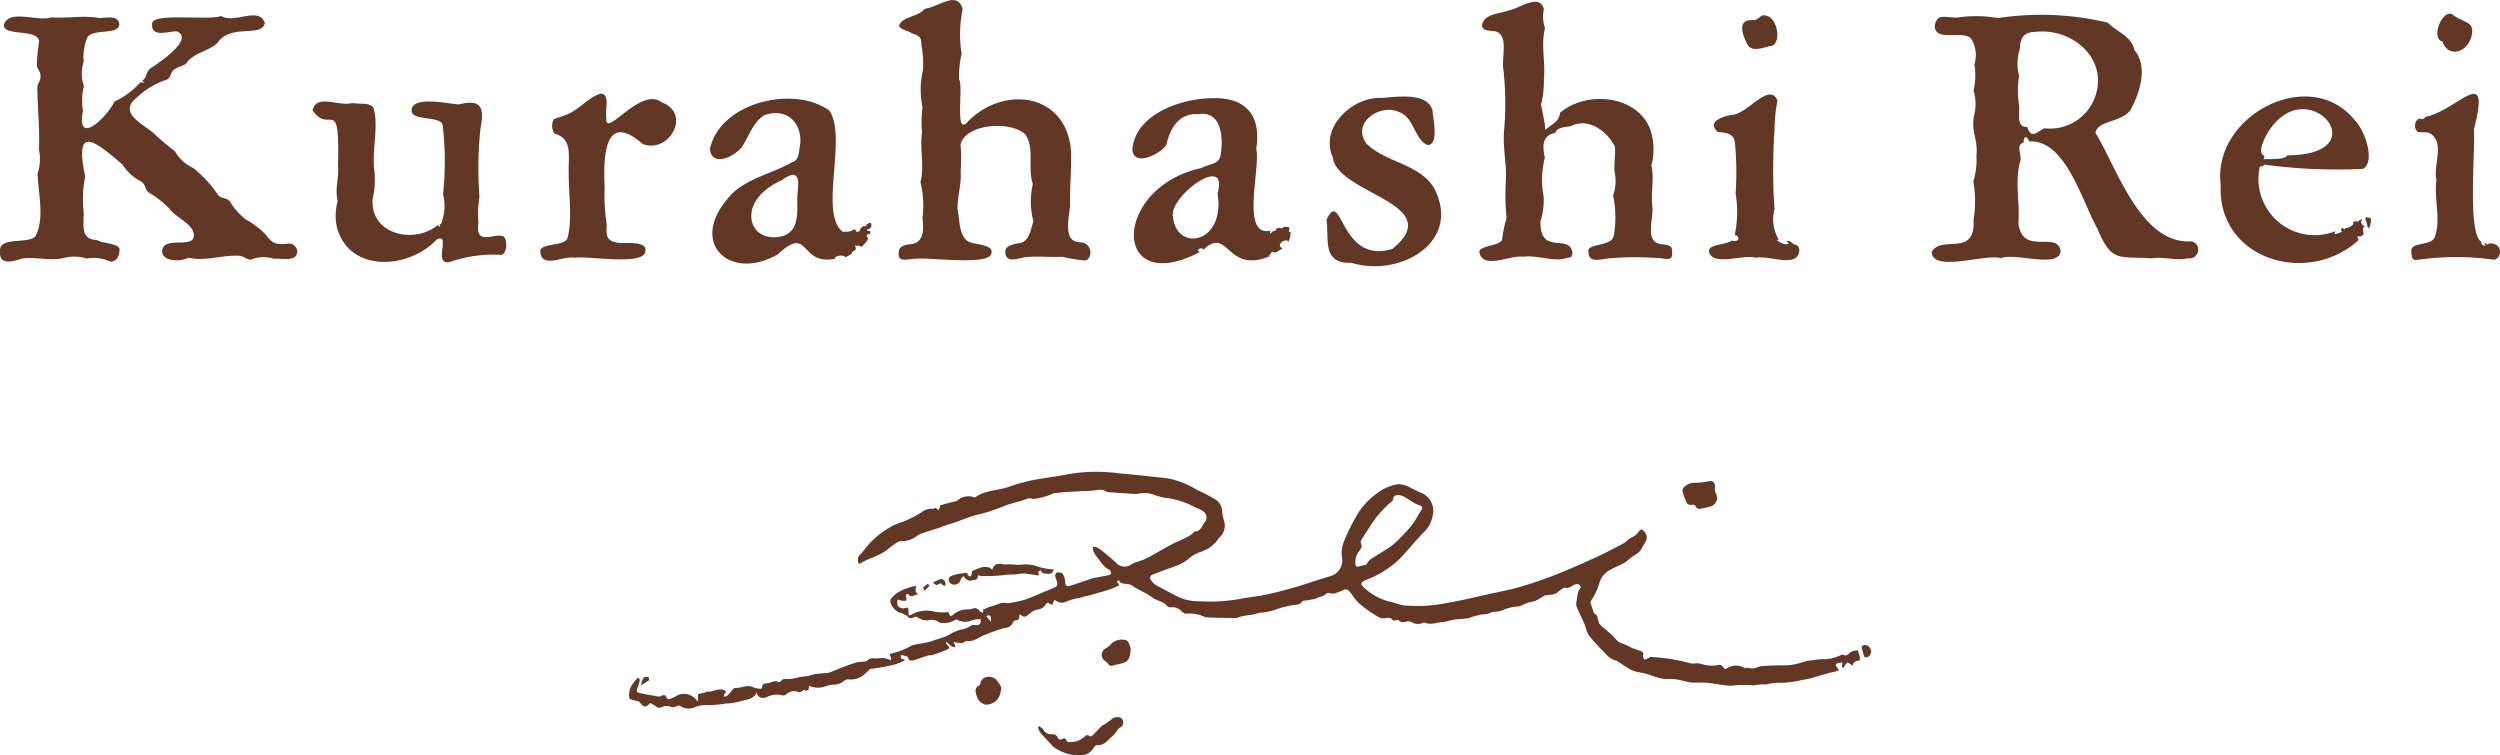 <svg xmlns="http://www.w3.org/2000/svg" width="236" height="71.307" viewBox="0 0 236 71.307">
  <g id="グループ_9691" data-name="グループ 9691" transform="translate(-106.052 -41.721)">
    <g id="グループ_9690" data-name="グループ 9690" transform="translate(165.422 86.266)">
      <path id="パス_12159" data-name="パス 12159" d="M525.561,443.991c.211.03.421.07.632.083a1.016,1.016,0,0,0,.318-.058,2.5,2.5,0,0,1,.5-.16c.644-.043,1.287-.087,1.93-.075a5.708,5.708,0,0,0,2.053-.323,5.1,5.1,0,0,1,1.009-.178,4.542,4.542,0,0,1,.968-.08,3.673,3.673,0,0,0,1.495-.359c.083-.027.2-.113.239-.086.361.243.519-.055.765-.223.183-.123.627-.206.673-.13a2.251,2.251,0,0,1,.2.815c0,.035-.078.125-.118.123a.544.544,0,0,0-.582.467c-.183-.11-.4-.319-.492-.276-.159.073-.248.311-.366.479-.045-.01-.09-.02-.135-.028.007-.171.017-.342.023-.474a3.748,3.748,0,0,0-.439.073.262.262,0,0,0-.181.146c-.015.061.056.145.1.213.063.108.133.211.2.316-.131.042-.259.09-.392.123s-.286.051-.424.09c-.4.106-.786.224-1.184.331a7,7,0,0,1-1.422.346,9.11,9.11,0,0,1-2.185.283,4.5,4.5,0,0,0-1.24.15c-.123.017-.249-.007-.374,0-.2.008-.4.023-.59.042-.088.008-.181.066-.258.048a9.172,9.172,0,0,0-2.093.035c-.725-.023-1.445-.195-2.17-.268-.436-.042-.88-.02-1.318-.03a2.473,2.473,0,0,1-.444-.025c-.451-.091-.9-.231-1.35-.291-.417-.055-.856.022-1.265-.06-.534-.108-1.046-.321-1.571-.479-.185-.055-.383-.071-.57-.118a3.024,3.024,0,0,1-.743-.216c-.479-.264-.928-.584-1.392-.873-.06-.038-.145-.033-.209-.065a2.075,2.075,0,0,1-.509-.276c-.378-.356-.732-.732-1.082-1.111a10.945,10.945,0,0,1-.886-1.041,3.1,3.1,0,0,1-.234-.672c-.106-.279-.226-.555-.351-.83-.173-.387-.377-.763-.524-1.16a1.173,1.173,0,0,1,.025-.517,5.958,5.958,0,0,1,.173-.906c.073-.148.246-.346.2-.431-.136-.266-.384-.269-.652-.135s-.519.379-.875.241c-.042-.017-.125.056-.183.1a3.627,3.627,0,0,0-.465.333c-.387.381-.946.143-1.367.391a6.782,6.782,0,0,1-.68.406c-.211.091-.457.1-.68.175s-.426.165-.637.253c-.08.033-.153.108-.231.111a4.316,4.316,0,0,0-1.693.406,2.676,2.676,0,0,1-.735.116,2.076,2.076,0,0,0-.319.08c-.12.038-.239.131-.351.121a5.067,5.067,0,0,0-1.633.374c-.477.106-.981.088-1.468.161-.371.053-.732.213-1.1.233-.542.028-1.079.289-1.631.048a.208.208,0,0,0-.175.013,1.119,1.119,0,0,1-1.047-.047.759.759,0,0,0-.427-.093c-.321.1-.605.168-.866-.125-.032-.035-.16.025-.243.027s-.249.033-.283-.015c-.193-.266-.439-.229-.7-.181-.49.086-.846-.244-1.21-.459a9.684,9.684,0,0,1-1.365-1.041,4.44,4.44,0,0,1-.51-.642,3.97,3.97,0,0,0-.424-.514.418.418,0,0,0-.351-.043,9.631,9.631,0,0,1-.943.369c-.236.055-.575-.121-.735-.008a1.342,1.342,0,0,1-.68.339c-.141.013-.266.136-.409.171-.266.065-.539.1-.808.15-.133.023-.329,0-.386.083-.266.389-.672.318-1.046.384s-.748.163-1.117.263a5.959,5.959,0,0,1-1.535.407c-.482-.005-.876.231-1.338.246a5.949,5.949,0,0,0-1.117.246.537.537,0,0,1-.148.035c-.9-.015-1.8-.022-2.7-.061a2.3,2.3,0,0,1-.6-.2,3.717,3.717,0,0,0-1.4-.151c-.135.007-.291-.128-.411-.228a1.135,1.135,0,0,0-.981-.376.419.419,0,0,1-.346-.09c-.349-.461-.931-.5-1.368-.79-.178-.118-.346-.254-.53-.357-.381-.211-.771-.4-1.151-.61a3.849,3.849,0,0,0-.464-.293,3.23,3.23,0,0,0-.559-.085,1.063,1.063,0,0,1-.341-.106c-.081-.05-.123-.16-.2-.216-.02-.015-.113.07-.171.11.065.093.131.186.244.349a8.514,8.514,0,0,1-.865.389c-.63.2-1.269.376-1.9.557-.179.05-.366.078-.547.126-.141.037-.274.1-.416.13a4.589,4.589,0,0,0-1.4.4.941.941,0,0,1-.557.015,1.489,1.489,0,0,1-.4-.226.559.559,0,0,0-.12.155c-.095.259-.194.437-.462.138-.028-.032-.218,0-.236.051a1.075,1.075,0,0,1-.893.582,1.642,1.642,0,0,0-.687.379c-.273.233-.507.429-.828.091-.015-.017-.07,0-.135.008.013.3-.026.562-.426.535-.048,0-.126.09-.15.151a.859.859,0,0,1-.765.547,13.754,13.754,0,0,0-1.814.63c-.6.168-1.062.707-1.761.605-.156-.022-.336.194-.509.2a4.287,4.287,0,0,1-.791-.1,1.316,1.316,0,0,1,.1.2c.028.093.045.191.066.288a.892.892,0,0,1-.337-.07,4.483,4.483,0,0,1-.461-.412l-.1.086.175.224c.055.075.156.161.148.224s-.12.155-.2.19c-.422.166-.849.332-1.283.475-.173.058-.376.035-.552.088-.437.131-.863.3-1.305.424-.223.06-.447.09-.557-.263-.042-.13-.4-.163-.613-.239-.017.1-.075.219-.04.294s.165.093.386.2c-.209.11-.332.18-.46.241-.1.043-.226.047-.293.115a17.076,17.076,0,0,1-2.544.48,6.948,6.948,0,0,1-.647.6,1.917,1.917,0,0,1-1.363.389.544.544,0,0,0-.372.08,1.535,1.535,0,0,1-1.027.406,2.963,2.963,0,0,0-.9.2,2.072,2.072,0,0,1-1.461-.088c.008.326-.063.56-.462.4-.047-.018-.138.085-.213.12s-.206.125-.264.095a1.119,1.119,0,0,0-1.237.214c-.078.055-.2.116-.274.09a2.077,2.077,0,0,0-1.55.166.948.948,0,0,1-.6.022c-.146-.05-.244-.244-.362-.376.025-.027.05-.055.076-.081l-.068-.013c-.288.7-1,.648-1.556.84a6.65,6.65,0,0,1-1.4.211,11.837,11.837,0,0,1-1.6.148,2.617,2.617,0,0,0-1.2.161,1.422,1.422,0,0,1-1.456-.095c-.077-.058-.291,0-.407.063a.5.5,0,0,1-.51,0,1.116,1.116,0,0,0-.768.033c-.243.1-.4.138-.607-.053a2.86,2.86,0,0,0-.547-.317c-.374.466-.635.429-.973-.075-.063-.095-.263-.1-.4-.146-.178-.053-.412-.055-.522-.174a.732.732,0,0,1-.076-.514,1.657,1.657,0,0,1,.173-.647,5.781,5.781,0,0,1,.59-.776.172.172,0,0,1,.168,0,.346.346,0,0,1,.066.234,6.1,6.1,0,0,1-.238.748c-.086.218-.027.356.186.4.612.126,1.225.239,1.841.344a.575.575,0,0,0,.286-.085c.223-.095.384-.085.464.193.022.067.175.163.231.143a3.265,3.265,0,0,0,.722-.333,1.481,1.481,0,0,1,1.752.278c.05.063.111.12.244.263a2.015,2.015,0,0,0,.017-.356c-.06-.306.028-.4.338-.407a1.766,1.766,0,0,0,.432-.125c.023-.008.045-.043.061-.042.552.072,1.059-.354,1.624-.141.249.095.2.2.052.356-.058.058-.052.183-.075.276.11-.032.249-.033.321-.1.221-.213.416-.452.622-.68.023-.027.063-.06.095-.057.6.06,1.184-.386,1.8-.031a2.306,2.306,0,0,0,.68.111c-.012.012.1-.06.1-.128-.013-.311.241-.384.422-.386.381-.007.725-.344,1.127-.121a.212.212,0,0,0,.2-.062c.2-.3.484-.218.781-.219a6.237,6.237,0,0,0,1.014-.188c.223-.04.449-.05.672-.09s.424-.1.635-.156c.035-.01.068-.04.1-.042.419-.038.838-.065,1.257-.111a1.673,1.673,0,0,0,.376-.12c.427-.168.851-.348,1.28-.507q.539-.2,1.092-.369a3.273,3.273,0,0,1,.427-.05c.183-.028.432,0,.529-.108a.751.751,0,0,1,.687-.206c.309.007.622-.05.931-.032a2.884,2.884,0,0,1,.625.206c0-.06.055-.223-.007-.306-.145-.208-.08-.324.125-.353a6.686,6.686,0,0,0,1.8-.71,3.561,3.561,0,0,1,.725-.183,7.586,7.586,0,0,0,1.262-.268c.492-.2,1.041-.3,1.478-.529a4.988,4.988,0,0,1,1.16-.539,2.361,2.361,0,0,0,1.081-.419c.047-.037.146-.02.221-.013.547.038.678-.1.628-.559a2.4,2.4,0,0,0-.8.1,1.567,1.567,0,0,1-1.44-.07c-.071-.03-.2.072-.3.11a2.519,2.519,0,0,1-.507.185,3.774,3.774,0,0,1-.725.021c-.088,0-.168-.086-.258-.125a1.268,1.268,0,0,0-.673-.166,1.454,1.454,0,0,1-1.235-.216.339.339,0,0,0-.3-.045c-.225.1-.409.206-.635-.03-.136-.143-.362-.2-.532-.329-.55,0-1.335-.9-1.052-1.368a2.768,2.768,0,0,1,1.046-.806,5.516,5.516,0,0,1,1.047-.353,1.889,1.889,0,0,1,.3-.043c-.121.329-.148.6.213.788-.341-.063-.655.422-.984-.015a.171.171,0,0,0-.165,0,.275.275,0,0,0-.04.2c.106.4.023.487-.392.409-.133-.025-.264-.063-.422-.1-.033.364-.068.687.366.8a.459.459,0,0,0,.211.032c.462-.113.469-.11.465.376a2.162,2.162,0,0,0,.032.286,1.28,1.28,0,0,0,.264-.08,2.985,2.985,0,0,1,2.218-.266,4.061,4.061,0,0,0,1.016.05c.178-.012.284-.04.321.176.045.249.224.194.334.083a2.089,2.089,0,0,1,1.5-.53.86.86,0,0,0,.3-.041.512.512,0,0,1,.7.169c.07.09.211.126.334.2.023-.16.042-.289.062-.417.023.03.045.061.07.091a2.742,2.742,0,0,1,.594-.269c.509-.1.964-.446,1.516-.324a.305.305,0,0,0,.111.017,12.139,12.139,0,0,0,1.611-.341c.778-.268,1.525-.63,2.291-.934.9-.356.9-.354.585-1.222-.038-.111.055-.387.113-.4.186-.025.467-.032.562.08a1.309,1.309,0,0,1,.244.7c.038.464.1.57.532.447.632-.183,1.249-.422,1.874-.634a3.118,3.118,0,0,1,.364-.095c.467-.09.936-.171,1.4-.269.07-.015.18-.113.173-.161-.012-.115-.057-.284-.136-.322-.58-.258-.848-.813-1.227-1.26a2.162,2.162,0,0,1-.326-.592.848.848,0,0,1,0-.323.963.963,0,0,1,.351.042,3.986,3.986,0,0,1,.592.409c.407.334.821.663,1.2,1.027a1.075,1.075,0,0,0,1.5.148,3.948,3.948,0,0,1,.655-.256,7.707,7.707,0,0,0,.866-.351c.712-.379,1.4-.8,2.113-1.179.542-.288,1.112-.529,1.663-.8a3.378,3.378,0,0,0,.461-.311c.07-.051.126-.174.188-.176.59-.008.67-.569.964-.886a.728.728,0,0,0-.195-1.051c-.261-.17-.565-.271-.843-.414a7.8,7.8,0,0,0-2.718-.838c-.544-.06-1.059-.331-1.6-.432a4.191,4.191,0,0,0-1,.048,1.1,1.1,0,0,1-.148.027c-.826-.053-1.656-.1-2.482-.165a.922.922,0,0,1-.4-.1c-.4-.244-.8-.086-1.209-.053-.259.022-.52.027-.783.038-.567.03-1.134.055-1.7.091-.336.022-.67.065-1.006.1-.062.007-.141-.015-.185.017a6.085,6.085,0,0,1-1.862.535c-.025.008-.055.025-.073.017-.459-.223-.831.118-1.242.2a11.874,11.874,0,0,0-1.42.422,18.748,18.748,0,0,1-2.283.78c-1.046.208-1.987.682-2.992.976-.389.113-.762.276-1.146.4-.452.151-.913.284-1.365.436a1.8,1.8,0,0,0-.484.229,2.4,2.4,0,0,1-1.6.535.262.262,0,0,0-.146.015,6.619,6.619,0,0,0-.9.617,5.173,5.173,0,0,1-1.757.963,11.485,11.485,0,0,0-1.109.552.7.7,0,0,1,.15-.939,5.99,5.99,0,0,0,.472-.572,7.938,7.938,0,0,1,2.166-1.875,5.636,5.636,0,0,1,1.4-.614,12.331,12.331,0,0,0,1.706-.874,1.469,1.469,0,0,1,1.087-.331c.068.017.159-.062.264-.1.066.065.143.138.238.231a1.241,1.241,0,0,0,.108-.173c.036-.1.038-.271.093-.289.4-.131.813-.228,1.22-.337a1.127,1.127,0,0,0,.376-.111,1.516,1.516,0,0,1,1.541-.319.216.216,0,0,0,.179-.01c.888-.643,1.988-.6,2.976-.916a20.641,20.641,0,0,1,2.18-.635c1.169-.241,2.363-.362,3.531-.605a16.066,16.066,0,0,1,4.74-.1c1.583.143,3.161.316,4.742.49a8.683,8.683,0,0,1,2.795,1.124,14.707,14.707,0,0,1,1.538.786,1.361,1.361,0,0,1,.766,1.175,6.558,6.558,0,0,0,.228,1.1,1.492,1.492,0,0,1-.485,1.4c-.151.148-.244.358-.4.5a3.167,3.167,0,0,1-1.32.835,3.161,3.161,0,0,0-1.2.687,4.246,4.246,0,0,1-1.393.737c-.665.233-1.323.48-1.982.732a.342.342,0,0,0-.14.559,1.683,1.683,0,0,0,.429.426c.63.359,1.284.68,1.917,1.034a4.711,4.711,0,0,0,2.3.507,16.05,16.05,0,0,0,3.676-.211c.808-.175,1.641-.226,2.449-.4.961-.2,1.914-.456,2.858-.73,1.092-.318,2.163-.708,3.254-1.019a1.555,1.555,0,0,0,1.119-1.826,2.877,2.877,0,0,1,.214-1.51,18.3,18.3,0,0,1,1.1-2.245,6.131,6.131,0,0,1,.894-1.265,7.5,7.5,0,0,1,1.491-1.255,4.261,4.261,0,0,1,1.692-.6,3.1,3.1,0,0,1,1.257.434c.244.1.472.241.718.343a1.851,1.851,0,0,1,1.2,2.224,2.8,2.8,0,0,1-.795,1.5c-.763.77-1.441,1.623-2.181,2.416a9.021,9.021,0,0,1-2.414,1.736c-.332.176-.688.3-1.032.457s-.394.322-.126.593a5.546,5.546,0,0,0,2.735,1.45c.366.088.72.243,1.087.294a14.072,14.072,0,0,0,4.181-.248c1.315-.216,2.614-.545,3.915-.831.971-.215,1.954-.394,2.9-.672,1.112-.324,2.213-.7,3.29-1.122,1.314-.519,2.607-1.094,3.892-1.681.845-.386,1.663-.833,2.49-1.255a1.813,1.813,0,0,0,.254-.166,3.109,3.109,0,0,1,.505-.394,1.686,1.686,0,0,0,.776-.615c.188-.286.361-.176.55.083.47.637-.072,1.026-.289,1.508-.234.522-.786.649-1.157,1a2.926,2.926,0,0,1-.6.449c-.359.193-.753.319-1.1.527a2.108,2.108,0,0,0-1.1,1.16,5.907,5.907,0,0,1-.821,1.812.281.281,0,0,0-.055.2c.091.308.2.612.3.916.01.025.01.066.022.071.456.193.323.682.519,1a3.243,3.243,0,0,0,.627.572,11.234,11.234,0,0,1,.838.78,1.369,1.369,0,0,0,.75.524,5.54,5.54,0,0,1,.875.411c.258.108.535.171.791.281.168.073.342.158.229.427a.425.425,0,0,0,.14.359c.048.042.223-.055.336-.1.083-.033.166-.133.241-.125a17.276,17.276,0,0,1,3.777.6,1.383,1.383,0,0,0,.372.015,1.745,1.745,0,0,1,.6.025,3.112,3.112,0,0,0,1.734.095.509.509,0,0,1,.376.231c.123.2.231.194.4.081a1.5,1.5,0,0,1,1.7.06Zm-35.825-9.713a1.931,1.931,0,0,1,.376-.487c.627-.422,1.287-.793,1.914-1.217a7.134,7.134,0,0,0,.8-.713c.16-.151.314-.313.461-.477a11.371,11.371,0,0,0,.84-.956c.284-.394.492-.841.771-1.24.184-.266.173-.4-.14-.525a2.856,2.856,0,0,1-.445-.185c-.371-.215-.722-.465-1.1-.662a1.2,1.2,0,0,0-.592-.106c-.118.007-.326.143-.324.216.012.369-.286.466-.489.663a13.272,13.272,0,0,0-1.091,1.175c-.321.4-.589.845-.871,1.274-.206.311-.409.627-.6.946a.262.262,0,0,0-.028.218c.211.4-.065.677-.269.946a1.639,1.639,0,0,0-.233,1.079c0,.206.125.276.338.21s.462-.108.687-.158m-35.883,4.838c.136.171.263.329.449.56.038-.587-.072-.71-.449-.56" transform="translate(-420.129 -425.515)" fill="#623726"/>
      <path id="パス_12160" data-name="パス 12160" d="M443.482,440.3c.128.1.3.18.371.311a.857.857,0,0,0,.85.451.484.484,0,0,1,.51.3.28.28,0,0,0,.434.148c.2-.1.333-.09.4.158a.259.259,0,0,0,.191.126,1.939,1.939,0,0,0,1.46-.46c.176-.146.321-.291.55-.083.037.033.191-.01.246-.063.3-.289.569-.6.861-.888a2.157,2.157,0,0,1,.319-.188,7.029,7.029,0,0,0,.61-.44.831.831,0,0,1,.9-.163.545.545,0,0,1-.135.953c-.1.05-.166.175-.241.269a2.249,2.249,0,0,1-.354.459c-.472.352-.793.964-1.521.9-.095-.007-.248.133-.3.241a1.488,1.488,0,0,1-1.475.723,4.18,4.18,0,0,1-2.293-.768.454.454,0,0,1-.091-.068c-.4-.439-.815-.868-1.2-1.32a1.889,1.889,0,0,1-.224-.492l.133-.108" transform="translate(-404.744 -416.294)" fill="#623726"/>
      <path id="パス_12161" data-name="パス 12161" d="M441.027,431.8c.042.331-.095.452-.382.456-.121,0-.249.093-.362.075a.986.986,0,0,1-.384-.183,1.21,1.21,0,0,1-.206-.256c-.091.091-.236.17-.259.278a.636.636,0,0,1-.608.532.578.578,0,0,1-.456-.216c-.095-.181-.158-.462.123-.589a3.112,3.112,0,0,1,.683-.2c.281-.057.57-.08.883-.123,0,.072-.015.156.017.2a.336.336,0,0,0,.2.15c.05.005.133-.09.16-.156.045-.12.02-.324.091-.364a5.842,5.842,0,0,1,.831-.324.933.933,0,0,1,.316-.05,1.483,1.483,0,0,1,.429.053,1.289,1.289,0,0,1,.294.208c.244-.846.893-.451,1.372-.5.444-.047.908.068,1.352.022a3.4,3.4,0,0,1,1.706.226,6.356,6.356,0,0,0,1.4.228c-.18.241-.158.444-.56.407-.329-.032-.565.042-.685-.327-.08.045-.218.078-.231.14-.028.095.03.213.058.354-.452-.067-.875-.143-1.3-.186a3.728,3.728,0,0,0-.667.033c-.1.007-.193.065-.286.053a9.168,9.168,0,0,0-.949.042,13.7,13.7,0,0,1-2.333.093c-.072-.015-.143-.042-.256-.073" transform="translate(-408.096 -422.054)" fill="#623726"/>
      <path id="パス_12162" data-name="パス 12162" d="M481.233,426.2a7.755,7.755,0,0,0,1.062-.12c.527-.131.753.05.713.607a1.016,1.016,0,0,0,.1.53.835.835,0,0,1-.419,1.184,6.55,6.55,0,0,1-1.144.261.4.4,0,0,1-.334-.194c-.09-.23-.2-.218-.409-.185a.5.5,0,0,1-.434-.156,7.2,7.2,0,0,1-.384-1.014.481.481,0,0,1,.218-.59,1.339,1.339,0,0,1,1.034-.323" transform="translate(-380.493 -425.169)" fill="#623726"/>
      <path id="パス_12163" data-name="パス 12163" d="M449.662,436.366c-.115.662-.314.838-1.125,1a3.918,3.918,0,0,0-.4.1c-.238.078-.441.1-.584-.168a.877.877,0,0,0-.251-.228.691.691,0,0,1,.111-1.23,1.649,1.649,0,0,0,.455-.4,1.44,1.44,0,0,1,1.5-.3,1.407,1.407,0,0,1,.294,1.232" transform="translate(-402.342 -419.211)" fill="#623726"/>
      <path id="パス_12164" data-name="パス 12164" d="M442.178,438.545a1.381,1.381,0,0,1-1.42,1.23,1.169,1.169,0,0,1-.788-.658c-.1-.341-.381-.855.183-1.157a.364.364,0,0,0,.126-.223.69.69,0,0,1,.627-.574.941.941,0,0,1,.938.349c.238.337.515.638.334,1.032" transform="translate(-407.088 -417.801)" fill="#623726"/>
      <path id="パス_12165" data-name="パス 12165" d="M491.006,436.051a.961.961,0,0,1-.173.349.568.568,0,0,1-.4.108c-.058-.005-.11-.183-.145-.289a3.972,3.972,0,0,0-.108-.407c-.123-.264-.03-.456.253-.469a.633.633,0,0,1,.575.708" transform="translate(-373.751 -419.004)" fill="#623726"/>
      <path id="パス_12166" data-name="パス 12166" d="M438.107,431.988c-.379.229-.379.229-.718-.045a4.622,4.622,0,0,1,.688-.333.466.466,0,0,1,.379.116.637.637,0,0,1,.128.371c.008.05-.118.161-.125.156-.115-.073-.219-.161-.352-.266" transform="translate(-408.693 -421.482)" fill="#623726"/>
      <path id="パス_12167" data-name="パス 12167" d="M420.81,437.953a2.87,2.87,0,0,1,.248-.717c.066-.091.3-.083.454-.076.028,0,.1.279.065.307-.234.178-.5.319-.767.486" transform="translate(-419.677 -417.801)" fill="#623726"/>
      <path id="パス_12168" data-name="パス 12168" d="M436.956,432.544c-.065-.183-.141-.314-.115-.339a4.245,4.245,0,0,1,.441-.339c.048.07.153.186.14.2a6.6,6.6,0,0,1-.466.474" transform="translate(-409.059 -421.307)" fill="#623726"/>
    </g>
    <path id="パス_12169" data-name="パス 12169" d="M553.662,421.753a.245.245,0,0,0,.04-.04c-.19-.073-.221-.261-.562-.246-.228-.017.075.123.075.123a.585.585,0,0,0,.036.151c-.379.156-.783-.145-1.092-.326l.163-.093a3.687,3.687,0,0,1-.392-2.83,56.721,56.721,0,0,1,.007-7.536,15.55,15.55,0,0,1,.271-2.737c-.738-1.862-2.948,1.4-4.333,1.345-.983.178-2.339.71-1.287,1.613.761.1,1.441.095,1.6.933a29.151,29.151,0,0,1,.073,4.881,10.5,10.5,0,0,1-.083,3.907l.2.06c.421.469-.131.58-.494.476-.562.436-2.357.331-2.12,1.107.4,1.325,3.2.168,4.444.517,1.24-.264,3.857,1.009,4.065-.638,0-.4-.085-.555-.612-.667m-4.264-18.8c.464.776,1.649.165,2.278.095.934-.3.539-2.649-.532-2.851-.592-.188-.648.482-1.3.422-1.506-.048-.909,1.465-.446,2.334M446.88,408.378c-2.012-1.56-5.417,3.589-5.22,1.445-.158-.7.391-2.19-.512-2.268-1.126.284-2.111,1.593-3.315,2.012-.352.155-.715.238-1.127.4a1.318,1.318,0,0,0,.06,1.378c1.756.451,1.277,2.181,1.343,3.636-.033,1.965.374,4.389-.12,6.22-.269.835-2.826.4-2.55,1.377.195,1.5,2.16.254,3.227.479,1.247-.211,6.632.8,6.674-.632.209-.954-1.794-.727-2.422-.763-1.205-.146-1.307-.559-1.219-1.719a17.439,17.439,0,0,1-.2-3.483c-.128-2.718-.111-7.393,3.575-4.155,2.461.994,4.7-2.848,1.812-3.922m39.448,13.2c-1.6-.023-1-2.324-.895-3.48-.04-1.722.123-3.292.093-5-.328-5.653-6.507-6.442-9.9-2.735-1.077.9-.241-3.5-.682-4.17a9.8,9.8,0,0,1,.246-2.4,11.637,11.637,0,0,1,.1-4.216c-.5-1.817-2.288-.181-3.576-.033-.663.825-2.087.667-2.434,1.6.113.386.914.472,1.189.712.829.246.923.456.923,1.1a9.4,9.4,0,0,1,.15,2.364,8.3,8.3,0,0,0-.046,3.531,10.028,10.028,0,0,0-.035,2.353c-.258,1.633.253,3.121-.156,4.7a9.429,9.429,0,0,1,.189,3.4c.143,1.17.131,2.419-1.257,2.481-.891.123-.988.46-.988.828-.093.933.883.529,1.616.53,1.19-.161,7.237.722,7.141-.592.165-.8-1.749-.718-2.274-1.089-.791-.59-.715-1.943-.924-2.961-.04-1.305.4-2.359.286-3.661a12.724,12.724,0,0,0-.013-2.439c.407-2.012,4.707-2.308,6.108-1.016.931,1.337.2,3.177.725,4.7a7.257,7.257,0,0,0,.052,3.516c-.286.933-.4,1.865-1.28,2.062-1.106.153-1.377.46-1.377.828.033,1.111,1.079.637,1.92.5,1.037-.116,2.353.025,3.418-.038a17.006,17.006,0,0,0,2.241.356c.72-.226.634-1.751-.567-1.714m33.567-4.936c-1.249-2.447-4.624-2.552-6.476-4.381-1.49-2,1.383-3.892,3.187-2.931,1.293.479,1.408,2.71,2.635,3.068,1.039-.14.441-2.539.412-3.257-.462-1.741-3.28-1.307-4.773-1.2-2.83-.12-5.9,2.788-4.642,5.626.432,3.462,10.873,4.344,5.633,8.629-5.017,1.535-4.73-5.92-6.23-2.75.256,1.821-.447,4.188,2.348,4.057,4.4,1.4,10.345-1.8,7.905-6.856m-108.3,5.062c-1.047.095-1.431.042-2.073-.843a7.939,7.939,0,0,0-1.859-1.43,5.9,5.9,0,0,1-1.556-1.752c-.431-.394-.648-.155-1.077-.55a11.223,11.223,0,0,0-2.376-2.577A3.821,3.821,0,0,1,400.932,413c-.688-.54-1.152-.9-1.787-1.493-.918-.976-3.717-2.028-1.854-3.536a7.357,7.357,0,0,1,2.913-1.741c.446-.336.234-.62.68-.956.342-.251.788-.316,1.092-.534.755-1.094,2.085-1.126,2.964-1.962,1.272-1.884,4.185-.457,4.479-1.882-.542-1.613-2.841.1-4.128-.663-1.307.474-6.745-.4-6.507.816-.115,1.308,1.836.544,2.346.643,1.668.743-1.776,3.006-2.555,3.523-.424.4-.234.768-.732,1.126a1.625,1.625,0,0,0,.233.213l-.386-.075a7.735,7.735,0,0,1-2.469,1.834c-.612,1.358-3.653,4.389-2.969.843a5.564,5.564,0,0,1,.09-2.308,3.558,3.558,0,0,1-.025-2.3,4.989,4.989,0,0,1,.283-2.13c.329-1.112,3.024-.3,3.082-1.4-.095-.9-1.23-.607-1.884-.592-1.563-.283-2.939.055-4.5-.067-1.323.449-4.045-.836-4.522.718.025,1.109,3.009.316,3.343,1.491a20.783,20.783,0,0,0-.223,2.19c0,.577.347.577.347,1.154s-.3.577-.3,1.154c.028,1.947.244,3.8.151,5.749a4.426,4.426,0,0,1-.128,2.3c.066,1.847.67,4.195-.171,5.85-.517.875-3.52,0-3.372,1.491-.11,1.337,1.157.971,2.125.662,1.26-.163,2.584.259,3.852-.035a4.02,4.02,0,0,1,2.224.045,3.714,3.714,0,0,1,2.221.291c.675,0,.848-.687.848-1.024.191-.732-1.654-.672-2.143-1.024-1.5-.013-1.245-1.358-1.224-2.532a11.01,11.01,0,0,1,.136-3.465c-1.071-5,.943-3.333,3.531-1.105a4.391,4.391,0,0,0,1.8,1.606c.442.409.243.625.685,1.034a8.389,8.389,0,0,1,1.905,1.49c.625.874,2.407,1.518,2.336,2.585-.046,1.257-2.918-.037-2.991,1.443-.005.994,1.688,1.027,2.476.627,1.619.358,3.142-.269,4.8-.191.356.011.71.362,1.074.379a3.227,3.227,0,0,1,2.181-.1c.888-.04,2.131.314,2.223-.653a.806.806,0,0,0-.9-.775m94.507-1.119a1.64,1.64,0,0,1,.068-.349c-.111-.146-.381-.116-.565-.106-.066.186-.3.136-.424.078a2.644,2.644,0,0,0-.3.115c.118.259-.143.046-.446.371-.206.228-.091-.073-.08-.206-2.851.642-.895-5.972-1.335-7.718.5-3.135-.971-4.89-4.138-4.788-2.954.015-7.237,1.5-7.556,4.806.08,1.779,2.74.429,3.217-.427.354-1.588,1.234-3.011,3.021-2.87,2.193-.374,2.381,2.293,2.09,3.859-.126.923-1.126.83-1.8,1.22-8.446,1.834-8.526,12.283-.16,7.942-.441-.219.191-.53.354-.229,2.362-2.286,2.128,2.324,6.23.623l-.04-.138c.286-.083.108-.344.387-.268a2.12,2.12,0,0,0,.218.061c.223-.135.457-.258.66-.4-.733-.338.357-1.046.565-.627a2.116,2.116,0,0,0,.193-.936c-.088,0-.163-.015-.163-.015m-6.728-3.619c.763,4.788-3.879,5.558-4.206,2.231-.485-1.854,5.322-6.166,4.206-2.231m-67.538,4.022c-.873-.219-2.552.913-2.24-1.21a10.461,10.461,0,0,1,.1-2.486,36.475,36.475,0,0,1,.093-6.439c.392-2,.091-2.813-2.033-2.283-.933-.033-4.537-.9-4.461.63.063.929,2.61.447,2.921,1.262a29.272,29.272,0,0,1,.043,6.6,4.338,4.338,0,0,1-.136,2.62s.068.191-.364.279c.268-.093.246.062.171.163l-.171-.163c-2.183,1.822-6.376.933-6.148-2.452a8.023,8.023,0,0,0,.155-2.761c-.236-1.861.459-4.218-.091-5.887-.411-.509-1.245-.279-2.01-.422-1.172.367-3.39-.923-3.721.7,1.631,2.363,2.58-1.654,2.4,5.159.12,1.223-.316,2.193-.033,3.4a5.2,5.2,0,0,0-.093,2.369c1.094,4.442,6.78,4.1,9.433,1.263,1.42-.695-.371,2.336,1.18,2.138a12.52,12.52,0,0,1,4.845-.7c.642.128.758-1.721.158-1.776m159.5.505c-4.8.326-7.038-6.9-9.086-10.24.181-1.2,2.589-.993,3.325-2.2.855-1.546,1.663-4.065.359-5.6-.289-1.355-1.644-1.7-2.517-2.605a27.122,27.122,0,0,0-10.359-.434,11.981,11.981,0,0,0-3.889-.04c-1.215-.013-1.864-.421-2.093.79.04,1.638,2.931.206,3.526,1.343a2.933,2.933,0,0,1,.221,2.274,6.288,6.288,0,0,1-.081,2.467,4.509,4.509,0,0,1,.03,2.459c-.259,1.46.411,2.231.239,3.684a6.942,6.942,0,0,1-.291,2.457,10.575,10.575,0,0,1,.023,3.6c.193,3.6-2.944,1.407-3.953,3.022.052,2.007,5,.185,6.514.605,1.412-.534,5.427,1,5.661-.635-.263-2.027-3.6.5-3.993-2.66.15-1.932-.369-4.037.2-5.934.1-.592-.467-1.448.3-1.686-.017-.569.261-.715.537-.1,3.44-.186,4.989,5.711,6.4,8.181,1.375,3.289,1.964,2.635,5.121,2.86,1.061-.2,2.432.263,3.435-.013a.821.821,0,0,0,.367-1.6m-9.382-13.041a4.5,4.5,0,0,1-4.524,2.369c-.733.382-1.227,1.049-1.623-.115-1.144-.013-.62-1.408-.79-2.2a8.721,8.721,0,0,1,.025-2.614,4.69,4.69,0,0,1,.083-2.61c.011-.926.329-1.528,1.4-1.554,3.792-.459,7.364,2.949,5.432,6.725m-40.613,13.324c-1.767-.161-.746-2.4-.931-3.678-.141-1.337.213-2.437-.08-3.754a5.955,5.955,0,0,0-.148-3.528c-1.33-3.156-6-3.548-8.469-1.466a1.414,1.414,0,0,1-.565.983l-.851.637-.033-.574c-.1-.492-.229-1.222-.349-1.792a9.1,9.1,0,0,0,.266-2.409c.166-1.663-.3-3.181.106-4.813a3.487,3.487,0,0,1-.11-1.811c-.412-1.526-2.239-.078-3.338.133-.873.314-2.369.321-2.5,1.43.066.554.881.457,1.232.534,1.368.306.565,2.574.793,3.639a29.009,29.009,0,0,1,.048,5.884c-.1,1.624.281,3.071.175,4.7a21.589,21.589,0,0,0,.073,3.4,13.073,13.073,0,0,0-.429,2.062c-.316.65-2.306.51-2.125,1.245.417,1.574,2.895.163,4.153.352,1.3-.193,2.956.55,4.108.1.367,0,.5-.083.5-.514-.294-1.824-3.089.364-3.006-2.951a6.58,6.58,0,0,0,.3-2.316,8.314,8.314,0,0,1,.111-3.661c-.218-1.047-.309-2.1.984-2.346.155-.506.811-.537,1.42-.63,1.668-.843,3.443.4,4.211,1.925.073.75-.108,1.621-.028,2.421a3.92,3.92,0,0,1-.143,2.18,10.106,10.106,0,0,1,.071,3.771c-.135,1.1-2.605.723-2.394,1.546.005,1.106,1.028.717,1.9.632a27.279,27.279,0,0,1,4.529-.037c.737-.042,1.546.461,1.465-.534,0-.552-.05-.64-.941-.763m66.4-1.611c-.3-.165-.572-.437-.3-.75a.5.5,0,0,0-.136-.022l-.028.1c-.183-.023-.111.028-.19.1s-.281.017-.334,0c-.063.042-.138.088-.214.14.067.088.06.213-.218.361-.567.3-.333-.027-.567.294-.14-.261-.535-.081-.219.191a2.241,2.241,0,0,1-.732.243l.091-.279a5.307,5.307,0,0,1-7.129-6.113.4.4,0,0,0,.409-.176,50.412,50.412,0,0,0,9.355.4c1.15-.733.148-3.6-.761-4.534-4.24-5.37-13.527-.465-12.7,6.035-.339,7.059,8.225,9.624,13.031,5.215-.339-.68.071-.022.467-.562-.045-.246-.2-.728.175-.65m-9.513-8.4c3.548-6.968,11.144,1.6,2.108,1.621-.131.487-2.269.326-2.221.366l.09-.289c-.612-.286-.213-1.137.023-1.7m9.843,7.516c-.238,0-.319-.213-.344.186a1.007,1.007,0,0,1,.168.492c.156.969.592-.868.176-.678M615,402.65c.6,1.739,2.678.9,2.8-.961,0-.921-.742-.81-1.779-1.53-.928-.826-2.254,2.175-1.017,2.49m-1.137,8.69c1.355.938.224,2.983.554,4.4-.253,1.674.436,3.771-.135,5.255-.158,1.021-2.527.49-2.218,1.55,0,.369.02.728.449.728a25.207,25.207,0,0,1,7.359-.027c.753-.211.846-1.6-.474-1.55l-.14.115c-.281-.2-.42-.125-.189.093-.273.047-.389-.1-.456-.4-1.272-.818-.516-8.617-.663-10.556,1.649-6.406-1.491-1.8-4.6-1.187a.3.3,0,0,1-.454.158c-.565,0-.673,1.039-.208,1.265.441.08.77-.051,1.082.116Zm-147.629,8.579c-.008.008-.008.018-.017.027v-.005a.9.9,0,0,0-.077.14,1.347,1.347,0,0,0-.316.017c-.037.158-.3.259-.206.414l-.294.115c-.053.053-.146-.248-.258-.269a1.208,1.208,0,0,1-.943.224l-.106.057c-2.358-1.681.412-8.865-1.3-11.463-3.36-2.474-10.388-.76-11.282,3.616.176,1.9,2.75.537,3.2-.5.605-1.029.968-2.1,1.94-2.7,1.932-.682,3.515.517,3.39,2.652-.15.717-.062,1.618-.791,1.8-1.962,1.142-4.619,1.568-6.073,3.441-3.639,4.235.243,7.847,4.765,5.232,3-2.833,2.02,1.116,5.358.431-.061-.324.951-.4.964-.135a3.773,3.773,0,0,0,.665-.359c-.048-.067-.048-.133.065-.178.466-.243.213-.324.238-.615a.26.26,0,0,0,.229.068c.148-.023.017-.12.195.028a.292.292,0,0,0,.185.05,2.931,2.931,0,0,0,.592-.723c-.035-.251-.19-.155-.113-.313.041-.135.125-.17.3-.145a.659.659,0,0,0,.023-.273,1.12,1.12,0,0,1-.291-.068l-.015-.133c.509.15.61-1-.03-.426m-6.531-2.948c-.115,1.358.354,3.383-1.3,4-1.407.442-2.973-.12-3.064-1.776-.025-1.7,1.516-2.861,2.906-3.483,1.448-1.064,1.664-.281,1.456,1.255" transform="translate(-278.367 -357.001)" fill="#623726"/>
  </g>
</svg>
